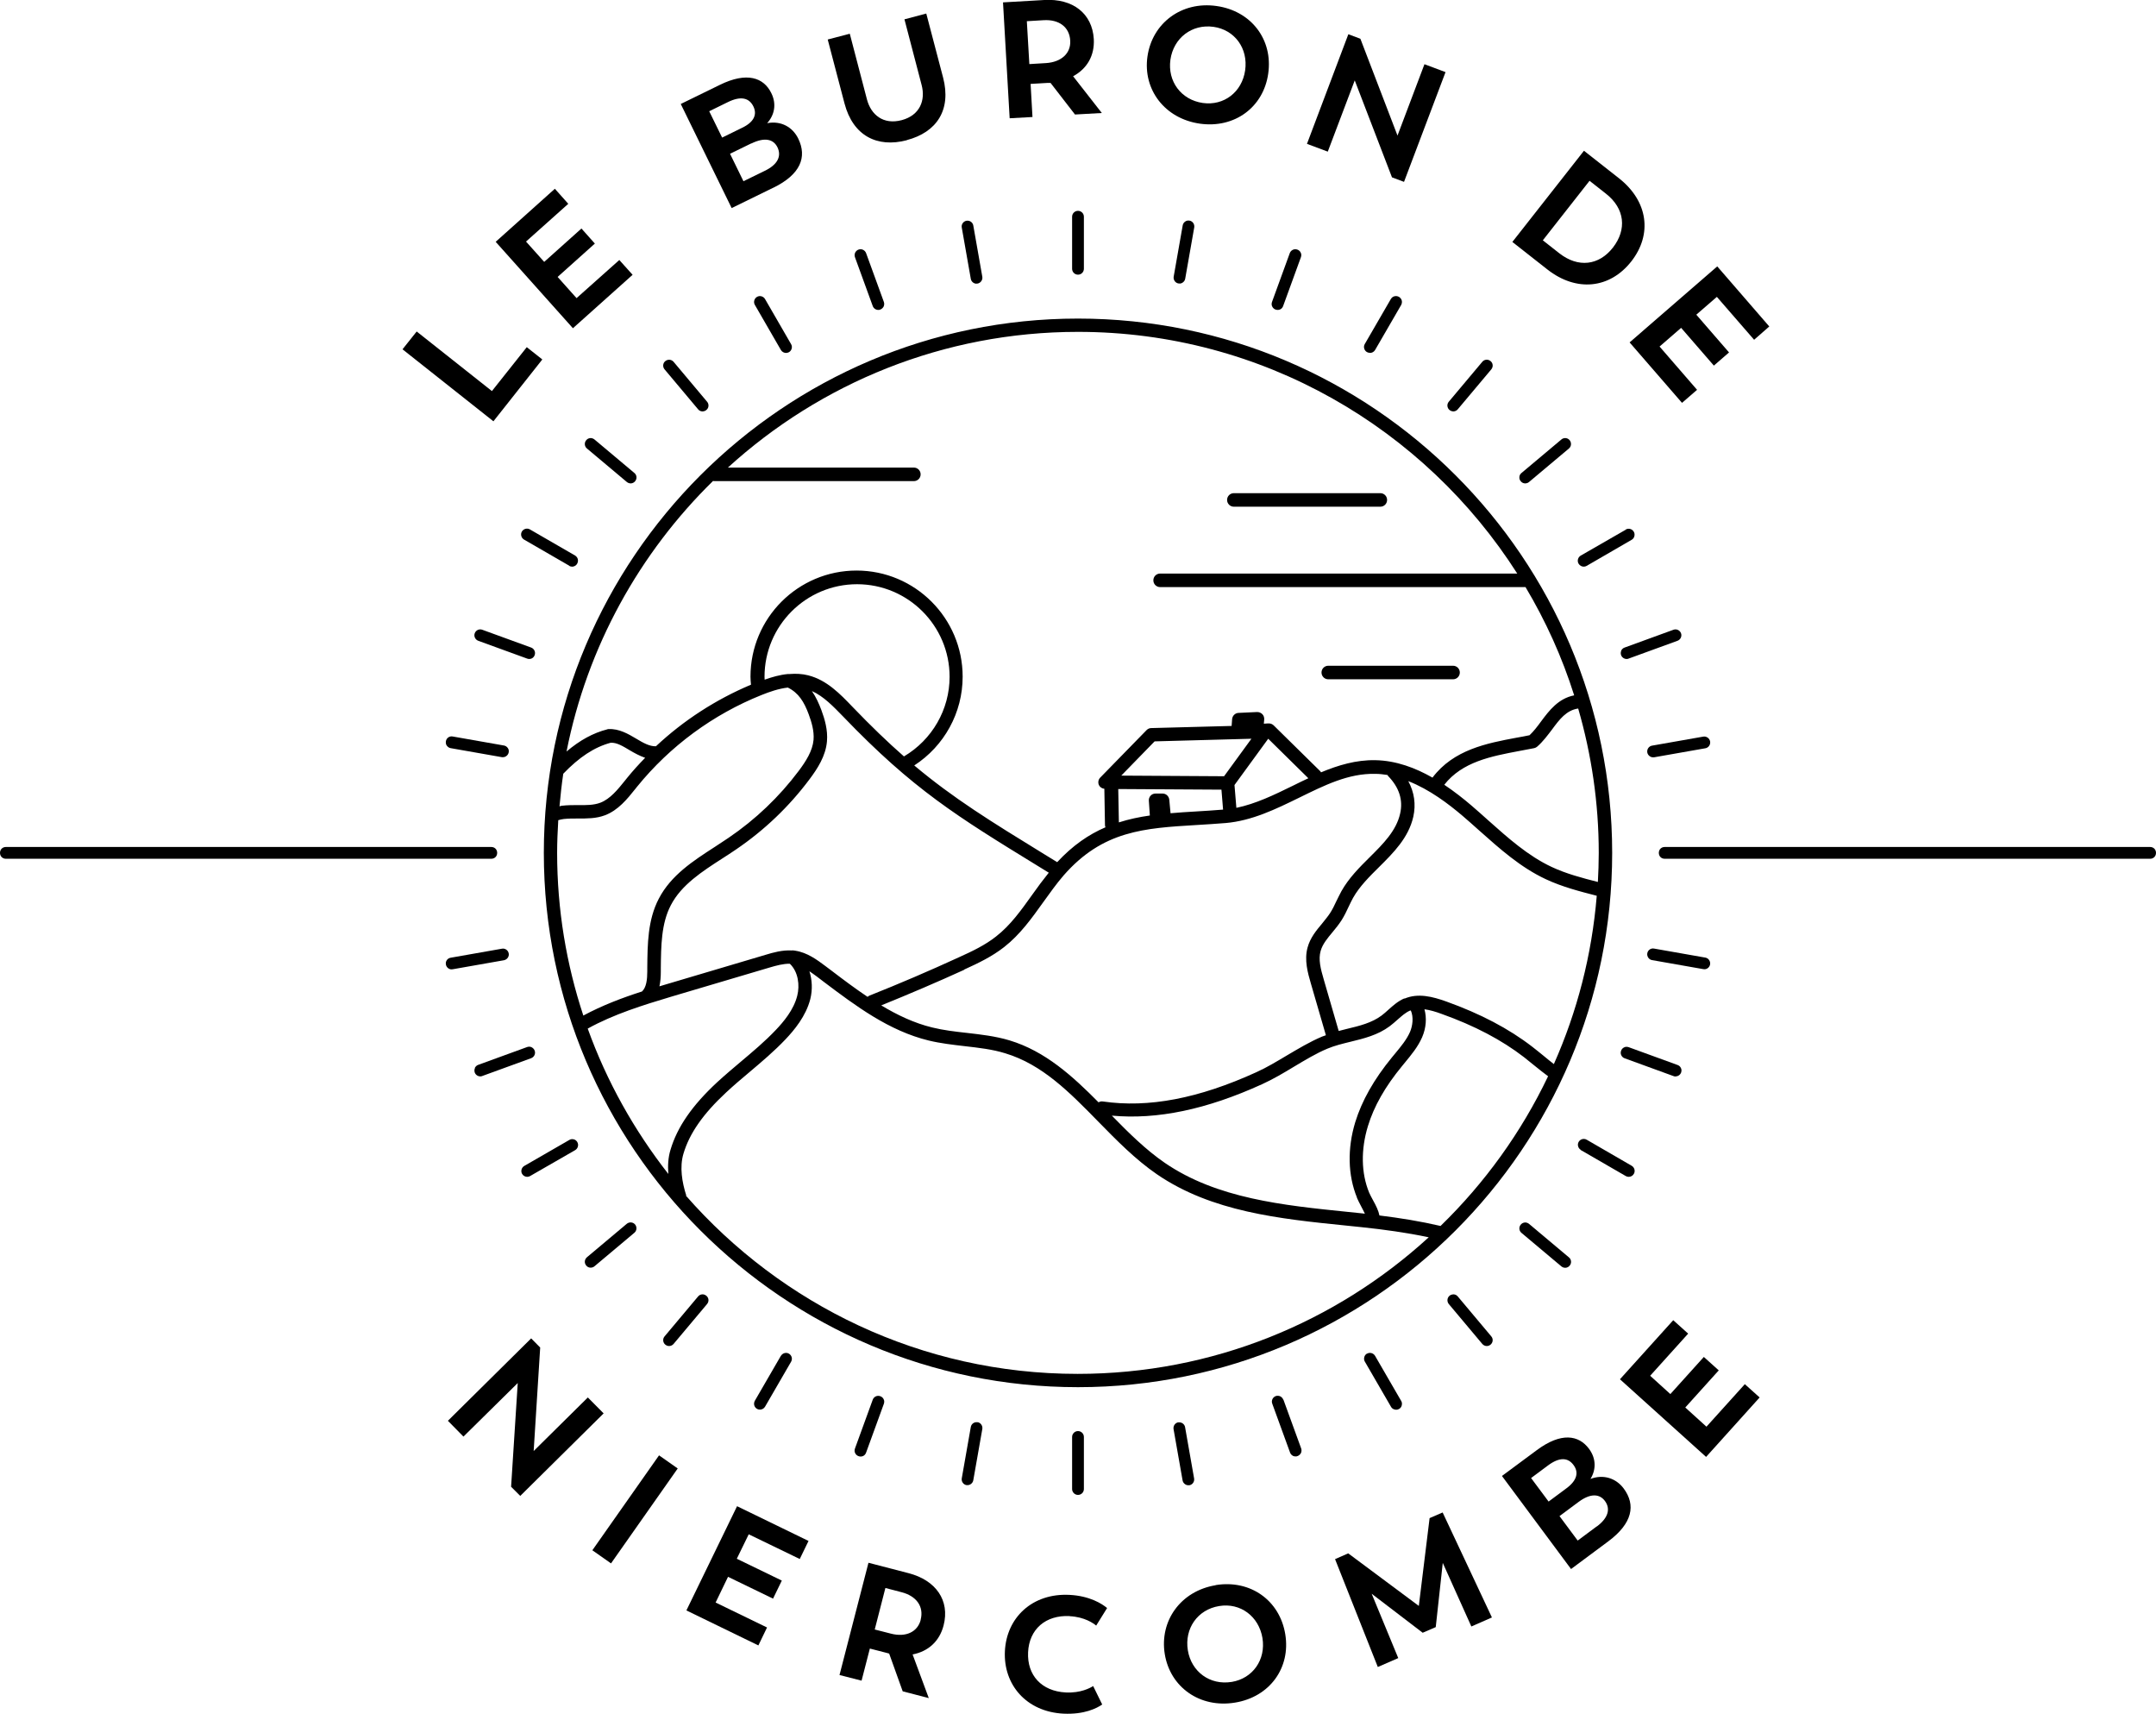 <svg xmlns="http://www.w3.org/2000/svg" id="Calque_2" viewBox="0 0 171.94 136.64"><g id="Calque_1-2" data-name="Calque_1"><g><path d="M85.97,25.4c-23.49,0-42.6,19.11-42.6,42.6s19.11,42.6,42.6,42.6,42.6-19.11,42.6-42.6-19.11-42.6-42.6-42.6ZM127.43,70.32c-1.26-.32-2.54-.66-3.69-1.2-1.88-.88-3.49-2.32-5.05-3.71-.45-.4-.9-.81-1.36-1.2-.61-.52-1.34-1.1-2.15-1.64,1.43-1.83,3.73-2.27,5.96-2.69.41-.08.81-.15,1.21-.23.09-.02.17-.06.24-.12.46-.4.82-.89,1.18-1.36.61-.83,1.15-1.54,2.09-1.68,1.06,3.66,1.64,7.52,1.64,11.52,0,.78-.03,1.55-.07,2.32ZM108.21,95.49c.08.19.21.44.34.69.09.16.2.39.3.59-.05,0-.1-.01-.15-.02l-1.26-.13c-5.11-.52-10.39-1.06-14.54-3.9-1.53-1.05-2.91-2.42-4.23-3.77,3.61.33,7.54-.48,11.99-2.51.88-.4,1.72-.9,2.53-1.39.91-.54,1.76-1.06,2.67-1.44.57-.24,1.19-.39,1.84-.55,1.07-.26,2.18-.53,3.13-1.24.21-.16.42-.34.62-.52.33-.29.64-.57.99-.72.02,0,.05,0,.07-.02.24.55.14,1.24-.06,1.71-.27.62-.72,1.16-1.2,1.74l-.24.29c-1.45,1.77-2.4,3.46-2.93,5.17-.64,2.1-.59,4.24.14,6.02ZM53.3,93.6c-2.72-3.47-4.91-7.37-6.43-11.59,2.08-1.15,4.41-1.87,6.68-2.55l7.83-2.32c.51-.15,1.08-.31,1.61-.3.68.65.8,1.73.59,2.55-.28,1.13-1.11,2.1-1.7,2.72-.86.91-1.85,1.74-2.8,2.54-.64.54-1.28,1.08-1.9,1.65-1.99,1.85-3.17,3.56-3.71,5.38-.19.62-.22,1.27-.17,1.91ZM63.43,75.79s-.05,0-.08,0c-.07-.02-.15-.02-.22-.01-.74-.04-1.46.16-2.05.34l-7.82,2.32c-.22.07-.44.13-.67.2.08-.37.11-.77.11-1.16v-.31c.02-1.74.03-3.53.8-5,.84-1.62,2.5-2.69,4.1-3.72.37-.24.75-.48,1.11-.73,2.25-1.53,4.22-3.41,5.85-5.59.63-.84,1.29-1.85,1.39-3.02.08-.91-.18-1.78-.45-2.51-.19-.5-.42-1.02-.75-1.5.93.41,1.71,1.23,2.49,2.03,5.58,5.81,9.1,7.97,15.49,11.89l.91.56c-.46.57-.89,1.15-1.3,1.73-.9,1.26-1.75,2.46-2.91,3.36-.86.68-1.86,1.16-2.99,1.67-2.33,1.07-4.71,2.09-7.1,3.04-.06.02-.1.06-.15.1-.97-.65-1.92-1.36-2.85-2.07l-.56-.42c-.59-.44-1.4-1.05-2.36-1.19ZM64.48,53.85c-.51-.13-1.01-.15-1.51-.11-.05,0-.09,0-.13,0-.64.06-1.27.24-1.86.45,0-.08-.01-.15-.01-.23,0-4.07,3.31-7.38,7.38-7.38s7.38,3.31,7.38,7.38c0,2.61-1.39,5.02-3.64,6.35-1.29-1.13-2.62-2.41-4.11-3.96-.96-1-2.04-2.13-3.51-2.5ZM76.88,77.31c1.19-.54,2.24-1.05,3.2-1.8,1.28-1,2.21-2.31,3.12-3.58.52-.72,1.05-1.47,1.63-2.14,3.12-3.56,6.41-3.76,10.58-4.01.76-.05,1.55-.09,2.35-.16,2.08-.18,3.99-1.11,5.83-2.01,2.04-1,3.95-1.96,6.09-1.91.33,0,.65.04.97.09.02.03.03.05.05.08.88.91,1.21,1.91.96,3-.31,1.37-1.34,2.4-2.44,3.49-.82.81-1.66,1.66-2.24,2.69-.14.26-.27.53-.4.79-.16.34-.31.66-.5.95-.18.28-.41.55-.64.84-.47.56-.95,1.14-1.16,1.91-.28,1.01.02,2.04.26,2.87l1.2,4.13c-.1.04-.21.07-.31.11-.97.41-1.9.97-2.8,1.5-.79.47-1.6.96-2.42,1.33-4.62,2.11-8.63,2.87-12.26,2.34-.13-.02-.24.01-.34.07-2.06-2.08-4.25-4.08-7.1-4.94-1.13-.34-2.3-.47-3.43-.6-.91-.1-1.85-.21-2.74-.43-1.44-.35-2.78-.99-4.06-1.76,2.22-.9,4.45-1.85,6.62-2.84ZM97.63,61.89l-8.21-.05,2.66-2.73,7.72-.21-2.18,2.99ZM101.14,58.9l3.2,3.15c-.41.19-.82.39-1.22.59-1.53.75-2.98,1.45-4.52,1.77l-.15-1.82,2.69-3.69ZM97.41,62.96l.13,1.59c-.75.06-1.48.11-2.19.15-.68.04-1.35.08-2,.14l-.1-1.08c-.03-.28-.26-.49-.53-.49h-.57c-.15,0-.29.06-.39.17-.1.11-.15.25-.14.4l.08,1.18c-.84.12-1.66.29-2.47.55l-.05-2.66,8.23.05ZM112,79.6c-.51.22-.9.57-1.28.91-.18.16-.35.32-.54.46-.78.58-1.74.82-2.75,1.06-.22.05-.45.11-.67.17l-1.19-4.1c-.26-.88-.44-1.61-.25-2.28.15-.54.54-1.01.95-1.5.25-.3.5-.61.72-.95.22-.35.4-.72.56-1.07.12-.24.23-.49.36-.72.51-.9,1.3-1.69,2.07-2.45,1.16-1.15,2.35-2.34,2.73-4.01.22-.99.08-1.95-.4-2.84,1.71.67,3.21,1.82,4.32,2.76.45.39.9.78,1.34,1.18,1.62,1.44,3.29,2.94,5.31,3.88,1.3.61,2.7.97,4.06,1.32-.39,4.74-1.57,9.26-3.42,13.42-.27-.21-.55-.43-.82-.66-.3-.24-.6-.49-.9-.72-1.88-1.45-4.13-2.63-6.86-3.61-1.09-.39-2.25-.69-3.33-.23ZM56.92,38.36h15.96c.3,0,.54-.24.54-.54s-.24-.54-.54-.54h-14.83c7.38-6.72,17.18-10.82,27.92-10.82,14.71,0,27.65,7.7,35.03,19.27h-28.48c-.3,0-.54.24-.54.54s.24.54.54.54h29.14c1.61,2.7,2.92,5.59,3.88,8.63-1.27.25-2,1.22-2.64,2.08-.3.41-.59.79-.92,1.1-.34.07-.69.14-1.05.2-2.36.44-5.01.95-6.69,3.18-1.35-.77-2.89-1.36-4.56-1.39-1.53-.03-2.96.4-4.33.97-.02-.04-.04-.07-.07-.1l-3.71-3.65c-.11-.1-.25-.16-.4-.15,0,0-.18,0-.38.02l.03-.34c.01-.15-.04-.31-.15-.42-.11-.11-.26-.17-.41-.17l-1.49.07c-.27.01-.49.23-.51.5l-.04.54-6.41.17c-.14,0-.27.06-.37.16l-3.7,3.79c-.15.15-.19.38-.11.58.08.18.25.29.44.31l.05,2.9c0,.06.02.12.04.17-1.33.57-2.61,1.44-3.85,2.78l-1.06-.65c-4.23-2.6-7.19-4.42-10.34-7.06,2.39-1.55,3.86-4.2,3.86-7.08,0-4.66-3.79-8.46-8.46-8.46s-8.46,3.79-8.46,8.46c0,.22.02.43.04.64-2.8,1.18-5.37,2.84-7.58,4.91-.51.02-1.03-.28-1.58-.61-.64-.38-1.36-.8-2.2-.76-.03,0-.07,0-.1.02-1.13.29-2.19.87-3.25,1.77,1.65-8.36,5.82-15.83,11.69-21.58ZM44.92,61.69c1.28-1.33,2.48-2.12,3.78-2.47.5-.03,1,.29,1.54.61.37.22.78.44,1.21.59-.51.52-1,1.06-1.46,1.63l-.16.2c-.57.71-1.17,1.45-1.95,1.75-.53.2-1.14.2-1.78.19-.42,0-.84,0-1.27.05-.07,0-.14.03-.21.05.08-.87.17-1.74.3-2.6ZM44.53,65.39c.14-.04.28-.07.42-.09.36-.04.74-.04,1.14-.04.71,0,1.45.01,2.16-.26,1.05-.4,1.77-1.29,2.4-2.08l.16-.2c2.63-3.24,6.06-5.76,9.93-7.31.65-.26,1.37-.51,2.09-.59.86.42,1.3,1.15,1.66,2.12.23.62.45,1.34.39,2.05-.08.89-.62,1.72-1.18,2.47-1.56,2.08-3.45,3.88-5.6,5.34-.36.24-.72.48-1.09.72-1.72,1.11-3.5,2.26-4.47,4.13-.89,1.7-.9,3.63-.92,5.49v.31c0,.64-.07,1.27-.42,1.6-1.6.51-3.19,1.12-4.68,1.92-1.35-4.09-2.09-8.44-2.09-12.97,0-.88.04-1.74.09-2.6ZM54.73,95.32c-.34-1.07-.54-2.26-.23-3.32.48-1.63,1.57-3.19,3.41-4.9.6-.56,1.23-1.09,1.86-1.62.97-.82,1.98-1.67,2.88-2.62.68-.72,1.62-1.83,1.97-3.2.19-.76.15-1.53-.07-2.22.19.13.38.26.58.41l.55.42c2.56,1.93,5.21,3.92,8.38,4.69.95.23,1.93.34,2.87.45,1.13.13,2.21.25,3.24.57,2.95.89,5.12,3.1,7.42,5.45,1.45,1.48,2.96,3.02,4.68,4.2,4.37,2.99,9.79,3.55,15.03,4.08l1.26.13c1.81.19,3.63.44,5.38.81-7.39,6.76-17.22,10.89-28,10.89-12.45,0-23.62-5.51-31.24-14.21ZM114.9,97.75c-1.59-.37-3.24-.64-4.89-.84-.07-.37-.27-.78-.52-1.23-.12-.22-.23-.43-.3-.59-.64-1.55-.67-3.43-.1-5.3.48-1.58,1.37-3.15,2.73-4.8l.23-.28c.5-.61,1.02-1.23,1.36-2,.33-.76.38-1.55.19-2.24.45.06.91.2,1.37.37,2.63.94,4.78,2.07,6.57,3.45.29.23.58.46.87.7.34.28.69.55,1.05.82-2.14,4.48-5.05,8.51-8.57,11.93Z"></path><path d="M171.47,67.53h-38.71c-.27,0-.47.2-.47.47s.2.47.47.47h38.71c.27,0,.47-.2.47-.47s-.2-.47-.47-.47Z"></path><path d="M39.65,68c0-.27-.2-.47-.47-.47H.47c-.27,0-.47.2-.47.47s.2.47.47.47h38.71c.27,0,.47-.2.47-.47Z"></path><polygon points="43.25 28.66 42.01 27.68 39.23 31.18 33.23 26.43 32.1 27.85 39.35 33.59 43.25 28.66"></polygon><polygon points="50.45 21.91 49.39 20.73 45.98 23.77 44.47 22.08 47.44 19.42 46.37 18.22 43.4 20.88 41.95 19.26 45.32 16.25 44.25 15.05 39.53 19.28 45.69 26.17 50.45 21.91"></polygon><path d="M61.67,14.97c2.17-1.06,2.71-2.44,1.99-3.92-.45-.92-1.37-1.44-2.48-1.23.58-.64.77-1.52.33-2.4-.6-1.23-1.94-1.72-4.11-.65l-3.11,1.52,4.06,8.3,3.31-1.62ZM56.56,8.87l1.49-.73c1.06-.52,1.7-.32,2.03.34.32.65.05,1.25-.88,1.7l-1.61.79-1.03-2.1ZM59.92,11.44c1.09-.53,1.77-.33,2.08.3.34.7.03,1.38-1.01,1.88l-1.7.83-1.07-2.19,1.7-.83Z"></path><path d="M72.32,11.17c2.37-.62,3.57-2.4,2.89-4.99l-1.34-5.1-1.74.46,1.37,5.24c.32,1.21-.13,2.41-1.59,2.8-1.48.39-2.45-.44-2.77-1.65l-1.37-5.24-1.76.46,1.34,5.1c.68,2.58,2.6,3.55,4.97,2.93Z"></path><path d="M82.34,9.33l-.15-2.64,1.37-.08h.22s1.95,2.52,1.95,2.52l2.14-.12-2.29-2.93c1.11-.6,1.72-1.64,1.65-2.96-.12-2.06-1.69-3.25-3.94-3.12l-3.3.19.53,9.24,1.81-.1ZM83.24,1.61c1.2-.07,2.05.53,2.11,1.63.06,1.01-.71,1.71-1.93,1.79l-1.33.08-.2-3.42,1.34-.08Z"></path><path d="M95.69,9.86c2.77.39,5.07-1.31,5.45-3.99.39-2.71-1.35-5-4.12-5.39-2.8-.4-5.13,1.37-5.51,4.02-.38,2.64,1.38,4.96,4.18,5.36ZM93.34,4.76c.25-1.73,1.71-2.86,3.44-2.62,1.69.24,2.77,1.72,2.52,3.47-.25,1.73-1.69,2.84-3.38,2.6-1.73-.25-2.82-1.73-2.58-3.45Z"></path><polygon points="108.04 6.41 111.01 14.14 111.97 14.5 115.28 5.75 113.6 5.12 111.45 10.81 108.49 3.09 107.53 2.73 104.23 11.47 105.89 12.09 108.04 6.41"></polygon><path d="M130.09,20.85c1.71-2.18,1.33-4.82-.97-6.63l-2.8-2.2-5.71,7.27,2.8,2.2c2.3,1.8,4.96,1.54,6.68-.64ZM126.76,14.41l1.31,1.03c1.52,1.19,1.68,2.86.56,4.3-1.11,1.42-2.76,1.64-4.28.45l-1.31-1.03,3.73-4.75Z"></path><polygon points="134.14 32.12 135.34 31.08 132.35 27.63 134.07 26.14 136.68 29.15 137.89 28.1 135.28 25.09 136.92 23.67 139.89 27.09 141.1 26.03 136.95 21.24 129.96 27.3 134.14 32.12"></polygon><polygon points="46.88 111.42 42.56 115.69 43.08 107.44 42.36 106.71 35.72 113.28 36.96 114.54 41.29 110.27 40.76 118.54 41.49 119.27 48.14 112.69 46.88 111.42"></polygon><rect x="46.02" y="119.45" width="9.25" height="1.82" transform="translate(-76.95 92.57) rotate(-54.9)"></rect><polygon points="54.74 128.4 60.48 131.19 61.17 129.76 57.07 127.77 58.06 125.72 61.65 127.46 62.35 126.02 58.76 124.28 59.71 122.33 63.78 124.3 64.48 122.86 58.78 120.09 54.74 128.4"></polygon><path d="M72.46,125.43l-3.2-.83-2.31,8.95,1.76.45.66-2.56,1.32.34.22.06,1.08,3.01,2.08.54-1.29-3.48c1.24-.24,2.14-1.04,2.47-2.31.52-2-.62-3.61-2.79-4.17ZM73.43,129.14c-.25.98-1.19,1.42-2.38,1.11l-1.29-.33.85-3.31,1.3.34c1.16.3,1.79,1.13,1.51,2.2Z"></path><path d="M85.31,128.86c1.2.06,1.91.58,2.11.75l.87-1.4c-.4-.34-1.39-.97-3-1.05-2.96-.15-5.02,1.81-5.15,4.49-.13,2.67,1.71,4.83,4.67,4.98,1.66.08,2.66-.43,3.09-.73l-.72-1.47c-.24.15-.99.57-2.19.51-1.92-.1-3.09-1.37-3-3.21.09-1.84,1.4-2.97,3.31-2.88Z"></path><path d="M96.95,126.39c-2.79.46-4.49,2.84-4.06,5.49.43,2.64,2.8,4.33,5.6,3.87,2.77-.45,4.45-2.77,4.01-5.45-.44-2.7-2.78-4.37-5.55-3.92ZM98.22,134.1c-1.73.28-3.21-.81-3.49-2.52-.28-1.73.77-3.25,2.5-3.53,1.69-.28,3.16.82,3.45,2.55.28,1.73-.77,3.22-2.45,3.5Z"></path><polygon points="114.01 121.04 113.15 128.04 107.52 123.85 106.47 124.31 109.88 132.91 111.51 132.2 109.39 127.07 113.46 130.18 114.5 129.73 115.06 124.61 117.34 129.68 118.98 128.96 115.05 120.59 114.01 121.04"></polygon><path d="M126.83,117.93c.46-.73.48-1.63-.11-2.42-.82-1.1-2.22-1.33-4.16.11l-2.78,2.06,5.51,7.42,2.96-2.2c1.94-1.44,2.22-2.9,1.24-4.22-.61-.82-1.62-1.16-2.66-.76ZM122.11,117.84l1.33-.99c.95-.71,1.62-.63,2.05-.04.43.58.28,1.22-.55,1.84l-1.44,1.07-1.4-1.88ZM127.34,121.7l-1.52,1.13-1.45-1.95,1.52-1.13c.97-.72,1.68-.64,2.1-.08.46.62.28,1.35-.65,2.04Z"></path><polygon points="136.09 113.75 134.4 112.22 137.07 109.26 135.88 108.19 133.21 111.15 131.6 109.69 134.63 106.33 133.44 105.26 129.19 109.97 136.06 116.16 140.33 111.42 139.15 110.36 136.09 113.75"></polygon><path d="M121.6,97.47c-.12.01-.24.07-.32.17-.17.2-.14.5.06.66l3.18,2.67c.09.07.19.11.3.11.01,0,.03,0,.04,0,.12-.01.24-.07.32-.17.17-.2.14-.5-.06-.66l-3.18-2.67c-.1-.08-.22-.12-.34-.11Z"></path><path d="M55.67,32.63c.08.1.19.16.32.17.01,0,.03,0,.04,0,.11,0,.22-.04.3-.11.1-.08.16-.19.17-.32.01-.13-.03-.25-.11-.34l-2.67-3.18c-.17-.2-.46-.22-.66-.06-.1.08-.16.19-.17.32-.01.12.03.25.11.34l2.67,3.18Z"></path><path d="M136.38,59.11c-.05-.25-.29-.42-.54-.38l-4.09.72c-.12.02-.23.09-.3.19-.07.1-.1.23-.08.35.02.12.09.23.19.3.08.06.17.09.27.09.03,0,.05,0,.08,0l4.09-.72c.25-.04.43-.29.38-.55Z"></path><path d="M126.06,91.69l3.6,2.08c.07.04.15.06.23.06.16,0,.32-.08.41-.24.13-.22.05-.51-.17-.64l-3.59-2.08c-.23-.13-.51-.05-.64.17-.13.22-.05.51.17.64Z"></path><path d="M133.63,85.82c.19,0,.37-.12.44-.31.04-.12.04-.25-.02-.36-.05-.11-.15-.2-.27-.24l-3.9-1.42c-.12-.04-.25-.04-.36.02-.11.05-.2.15-.24.27-.04.12-.04.25.02.36.05.11.15.2.27.24l3.9,1.42c.05.02.11.03.16.03ZM129.65,84.13h0s0,0,0,0Z"></path><path d="M109.02,107.92c-.11.06-.19.16-.22.29-.03.12-.02.25.05.36l2.08,3.59c.06.11.16.19.29.22.04.01.08.02.12.02.08,0,.16-.02.23-.06.11-.06.19-.16.22-.29s.02-.25-.05-.36l-2.08-3.59c-.13-.22-.42-.3-.64-.17Z"></path><path d="M77.96,113.4c-.26-.05-.5.13-.54.38l-.72,4.09c-.04.26.13.5.38.54.03,0,.05,0,.08,0,.1,0,.19-.03.27-.09.1-.07.17-.18.19-.3l.72-4.09c.04-.25-.13-.5-.38-.54ZM77.67,113.82h0,0Z"></path><path d="M135.92,77.28c.22,0,.42-.16.46-.39.04-.25-.13-.5-.38-.54l-4.09-.72c-.26-.05-.5.13-.54.38-.04.25.13.5.38.54l4.09.72s.05,0,.08,0Z"></path><path d="M77.88,22.61s.05,0,.08,0c.25-.05.42-.29.38-.54l-.72-4.09c-.02-.12-.09-.23-.19-.3-.1-.07-.23-.1-.35-.08-.25.04-.43.29-.38.54l.72,4.09c.04.23.24.39.46.39Z"></path><path d="M102.34,111.6c-.04-.12-.13-.21-.24-.27-.11-.05-.24-.06-.36-.02-.24.09-.37.36-.28.6l1.42,3.9c.04.12.13.21.24.27.06.03.13.04.2.04.05,0,.11,0,.16-.03.12-.04.21-.13.27-.24.05-.11.06-.24.02-.36l-1.42-3.9Z"></path><path d="M47.07,34.93c-.13.01-.24.07-.32.17-.17.2-.14.5.06.66l3.18,2.67c.09.07.19.11.3.11.01,0,.03,0,.04,0,.12-.01.24-.07.32-.17.08-.1.12-.22.11-.34-.01-.12-.07-.24-.17-.32l-3.18-2.67c-.1-.08-.22-.12-.34-.11Z"></path><path d="M101.73,24.68c.05.02.11.03.16.03.07,0,.14-.01.2-.04.11-.05.2-.15.24-.27l1.42-3.9c.04-.12.04-.25-.02-.36-.05-.11-.15-.2-.27-.24-.24-.09-.51.04-.6.28l-1.42,3.9c-.04.12-.04.25.02.36.05.11.15.2.26.24ZM103.11,20.26h0,0Z"></path><path d="M115.9,32.8s.03,0,.04,0c.12-.01.24-.07.32-.17l2.67-3.18c.08-.1.12-.22.11-.34-.01-.13-.07-.24-.17-.32-.2-.17-.5-.14-.66.06l-2.67,3.18c-.17.2-.14.5.06.66.09.07.19.11.3.11Z"></path><path d="M116.26,103.37c-.08-.1-.19-.16-.32-.17-.12,0-.25.03-.34.11-.2.17-.22.46-.06.66l2.67,3.18c.09.11.23.17.36.17.11,0,.21-.04.3-.11.2-.17.23-.46.06-.66l-2.67-3.18Z"></path><path d="M36.02,77.28s.05,0,.08,0l4.09-.72c.25-.05.43-.29.38-.54-.04-.25-.29-.43-.54-.38l-4.09.72c-.26.04-.43.29-.38.54.04.23.24.39.46.39Z"></path><path d="M42.04,93.83c.08,0,.16-.02.23-.06l3.6-2.07c.22-.13.3-.42.17-.64-.06-.11-.16-.19-.28-.22-.12-.03-.25-.02-.36.05l-3.59,2.07c-.22.13-.3.42-.17.64.09.15.25.23.41.23Z"></path><path d="M37.88,85.15c-.05.11-.06.24-.02.36.07.19.25.31.44.31.05,0,.11,0,.16-.03l3.9-1.42c.24-.09.37-.36.28-.6-.04-.12-.13-.21-.24-.27s-.24-.06-.36-.02l-3.9,1.42c-.12.04-.21.13-.27.24Z"></path><path d="M109.25,28.14c.16,0,.32-.08.41-.23l2.08-3.59c.06-.11.08-.24.05-.36-.03-.12-.11-.22-.22-.29-.11-.06-.23-.08-.36-.05s-.22.11-.29.22l-2.08,3.59c-.13.22-.05.51.17.64.07.04.15.06.23.06Z"></path><path d="M45.4,45.12c.07.04.15.06.23.06.04,0,.08,0,.12-.02.12-.03.22-.11.28-.22.06-.11.08-.24.05-.36s-.11-.22-.22-.29l-3.6-2.08c-.22-.13-.51-.05-.64.17-.13.22-.05.51.17.64l3.6,2.08Z"></path><path d="M35.56,59.11c-.02.12,0,.25.08.35s.18.17.3.19l4.09.72s.06,0,.08,0c.1,0,.19-.03.27-.09.1-.07.17-.18.19-.3.02-.12,0-.25-.08-.35-.07-.1-.18-.17-.3-.19l-4.09-.72c-.26-.05-.5.13-.54.38Z"></path><path d="M121.64,38.54c.11,0,.22-.04.3-.11l3.18-2.67c.2-.17.22-.46.06-.66-.08-.1-.19-.16-.32-.17-.13-.01-.25.03-.34.11l-3.18,2.67c-.1.08-.16.19-.17.32s.03.25.11.34c.08.1.19.16.32.17.01,0,.03,0,.04,0Z"></path><path d="M37.86,50.49c-.09.24.04.51.28.6l3.9,1.42c.05.02.11.03.16.03.07,0,.14-.01.2-.04.11-.05.2-.15.24-.27.09-.24-.04-.51-.28-.6l-3.9-1.42c-.25-.09-.51.04-.6.28Z"></path><path d="M94.06,22.61c.1,0,.19-.03.27-.09.1-.07.17-.18.19-.3l.72-4.09c.04-.26-.13-.5-.38-.54-.12-.02-.25,0-.35.08-.1.07-.17.18-.19.3l-.72,4.09c-.04.25.13.5.38.54.03,0,.05,0,.08,0Z"></path><path d="M86.44,21.43v-4.15c0-.26-.21-.47-.47-.47s-.47.21-.47.47v4.15c0,.26.21.47.47.47s.47-.21.47-.47Z"></path><path d="M62.68,28.14c.08,0,.16-.02.24-.06.22-.13.3-.42.17-.64l-2.08-3.6c-.13-.22-.42-.3-.64-.17-.22.13-.3.42-.17.64l2.08,3.6c.09.15.25.23.41.23ZM62.87,27.56h0,0Z"></path><path d="M70.04,24.71c.05,0,.11,0,.16-.03.12-.04.21-.13.27-.24.05-.11.06-.24.02-.36l-1.42-3.9c-.09-.24-.36-.37-.6-.28-.12.04-.21.13-.27.24-.05.11-.06.24-.02.36l1.42,3.9c.07.19.25.31.44.31Z"></path><path d="M62.28,108.09l-2.08,3.59c-.06.11-.08.24-.05.36s.11.22.22.29c.07.04.15.06.23.06.16,0,.32-.08.41-.23l2.08-3.59c.13-.23.05-.51-.17-.64-.22-.13-.51-.05-.64.17Z"></path><path d="M129.66,42.23l-3.6,2.07c-.22.13-.3.42-.17.64.09.15.25.24.41.24.08,0,.16-.02.23-.06l3.59-2.08c.11-.06.19-.16.22-.29.03-.12.02-.25-.05-.36-.13-.22-.41-.3-.64-.17Z"></path><path d="M49.99,97.57l-3.18,2.67c-.2.17-.23.46-.06.66.08.1.19.16.32.17.01,0,.03,0,.04,0,.11,0,.22-.04.3-.11l3.18-2.67c.2-.17.22-.46.06-.66-.17-.2-.46-.22-.66-.06Z"></path><path d="M129.3,51.87c-.05.11-.06.24-.02.36.07.19.25.31.44.31.05,0,.11,0,.16-.03l3.9-1.42c.24-.09.37-.36.28-.6-.09-.24-.36-.37-.6-.28l-3.9,1.42c-.12.04-.21.13-.27.24Z"></path><path d="M85.5,114.57v4.15c0,.26.21.47.47.47s.47-.21.47-.47v-4.15c0-.26-.21-.47-.47-.47s-.47.21-.47.47Z"></path><path d="M70.2,111.32c-.25-.09-.51.04-.6.28l-1.42,3.9c-.04.12-.04.25.02.36.05.11.15.2.27.24.05.02.11.03.16.03.07,0,.14-.01.2-.04.11-.05.2-.15.24-.27l1.42-3.9c.04-.12.04-.25-.02-.36-.05-.11-.15-.2-.27-.24ZM69.84,111.69h0,0ZM68.82,115.73h0,0Z"></path><path d="M93.97,113.4c-.12.02-.23.09-.3.19-.07.1-.1.23-.08.35l.72,4.09c.02.12.09.23.19.3.08.06.17.09.27.09.03,0,.05,0,.08,0,.12-.02.23-.09.3-.19.07-.1.1-.23.08-.35l-.72-4.09c-.02-.12-.09-.23-.19-.3-.1-.07-.23-.1-.35-.08Z"></path><path d="M55.67,103.37l-2.67,3.18c-.17.2-.14.5.06.66.09.07.19.11.3.11.13,0,.27-.06.36-.17l2.67-3.18c.08-.1.12-.22.11-.34-.01-.12-.07-.24-.17-.32-.1-.08-.22-.12-.34-.11-.12.01-.24.07-.32.17Z"></path><path d="M98.4,40.4h11.68c.3,0,.54-.24.54-.54s-.24-.54-.54-.54h-11.68c-.3,0-.54.24-.54.54s.24.54.54.54Z"></path><path d="M105.93,54.16h9.95c.3,0,.54-.24.54-.54s-.24-.54-.54-.54h-9.95c-.3,0-.54.24-.54.54s.24.54.54.54Z"></path></g></g></svg>